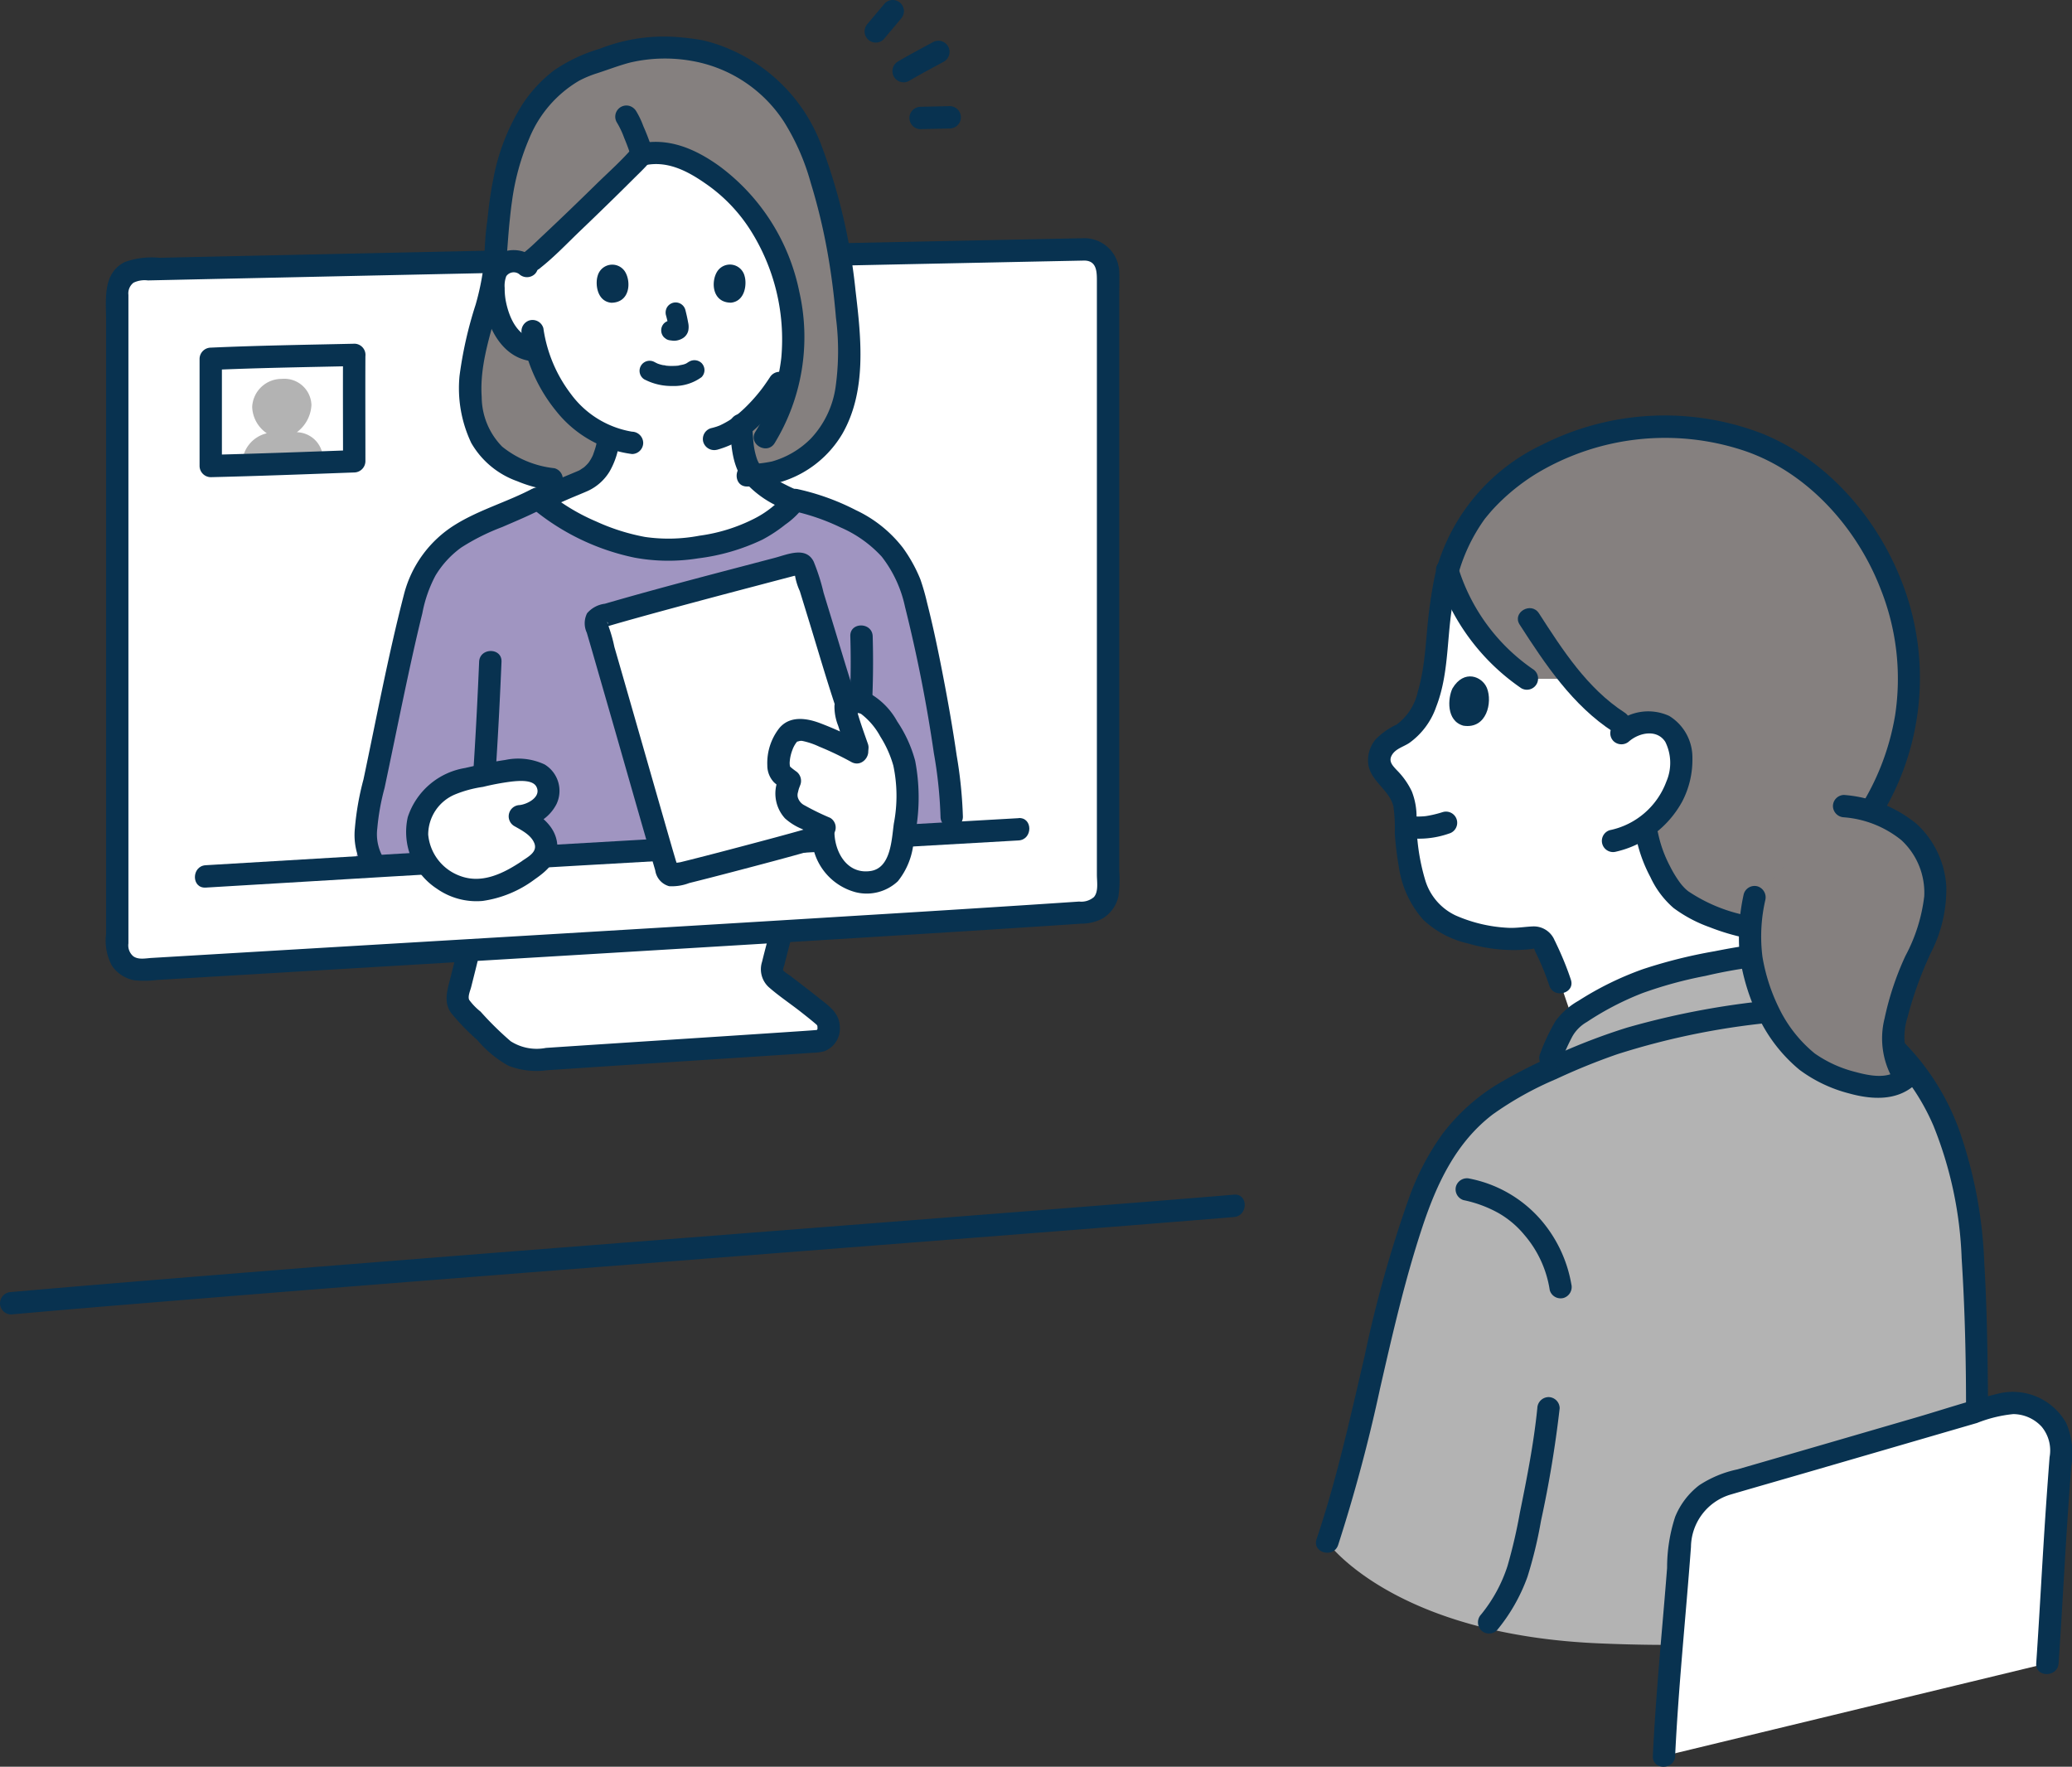 <svg xmlns="http://www.w3.org/2000/svg" xmlns:xlink="http://www.w3.org/1999/xlink" width="175.917" height="150" viewBox="0 0 175.917 150"><rect x="0" y="0" width="175.917" height="150" fill="#333333" stroke="none"/><defs><clipPath id="a"><rect width="175.917" height="150" fill="none"/></clipPath></defs><g clip-path="url(#a)"><path d="M256.353,109.078A17.22,17.22,0,0,1,252.6,102.7a20.18,20.18,0,0,0-.966,5.826c-.3,2.841-.7,6.783-3.408,8a2.658,2.658,0,0,0-1.3,1.124c-.729,1.371.444,2.1,1.139,2.97a4.388,4.388,0,0,1,.854,1.921,27.049,27.049,0,0,0,.272,4.146,11.483,11.483,0,0,0,.722,2.82,5.452,5.452,0,0,0,2.787,2.984,13.14,13.14,0,0,0,6.974,1.076.949.949,0,0,1,1.076.641,25.17,25.17,0,0,1,1.313,3.171l1.044,3.068a25.175,25.175,0,0,1,7.457-3.681,69.992,69.992,0,0,1,7.723-1.627,7.508,7.508,0,0,1-.134-1.371c.008-.307.035-.669.073-1.059l-.119-.024c-1.924-.385-5.06-1.479-6.236-2.75a11.9,11.9,0,0,1-2.424-5.044s0-.375,0-.849a6.856,6.856,0,0,0,2.843-4.682,3.984,3.984,0,0,0-.9-3.427,2.719,2.719,0,0,0-2.242-.63,3.069,3.069,0,0,0-1.269.451,16.833,16.833,0,0,1-4.87-4.189h-3.763a16.961,16.961,0,0,1-2.891-2.49" transform="translate(-129.607 -53.956)" fill="#fff"/><path d="M85.545,176.511q-.083-.073-.162-.152c-1.024-1.013-2.388-2.36-3.162-3.168a1.341,1.341,0,0,1-.3-1.485c.232-.93.691-2.74.862-3.481,8.917-.529,18.125-1.081,26.554-1.595l0,.013-.773,2.99a.994.994,0,0,0,.358,1.04c1.466,1.122,3.077,2.354,4.037,3.166.614.493.553,1.993-.484,2.092s-15.516,1.019-23.972,1.589a4.034,4.034,0,0,1-2.951-1.008" transform="translate(-42.982 -87.543)" fill="#fff"/><path d="M107.4,165.378c-.242.935-.5,1.869-.726,2.807a2.06,2.06,0,0,0,.555,2.146c.865.765,1.854,1.417,2.762,2.133.391.308.783.615,1.161.937.234.2.222.167.228.448,0,.117-.115.154,0,.127s-.142.01-.194.014c-.807.063-1.614.113-2.418.168-6.813.456-13.628.886-20.441,1.342a4.1,4.1,0,0,1-3-.567,27.1,27.1,0,0,1-2.553-2.513,5.1,5.1,0,0,1-.964-.994c-.142-.288.089-.789.164-1.089.241-.963.489-1.923.712-2.889.277-1.187-1.553-1.7-1.831-.5-.207.889-.434,1.773-.656,2.658-.248.988-.584,2.006.066,2.918a19.606,19.606,0,0,0,2.238,2.315,9.432,9.432,0,0,0,2.643,2.177,6.547,6.547,0,0,0,3.254.382l2.734-.182q2.974-.2,5.949-.391l10.764-.7c1.031-.068,2.063-.135,3.095-.21a4.451,4.451,0,0,0,1-.127,2.056,2.056,0,0,0,1.332-2.1c-.047-1.152-.892-1.722-1.716-2.377-.543-.431-1.092-.854-1.64-1.278q-.427-.332-.858-.659c-.134-.1-.578-.358-.607-.5a2.028,2.028,0,0,1,.1-.377l.257-1,.415-1.607a.95.95,0,0,0-1.831-.5Z" transform="translate(-41.972 -86.531)" fill="#083250"/><path d="M103.1,44.608c-13.354.266-62.835,1.31-80.2,1.7a1.961,1.961,0,0,0-1.919,1.962v55.535a1.965,1.965,0,0,0,1.966,1.964c.041,0,.081,0,.122,0,23.274-1.384,63.948-3.774,80.2-4.883a1.959,1.959,0,0,0,1.828-1.957c0-8.44,0-43.555,0-52.356a1.961,1.961,0,0,0-1.958-1.963H103.1" transform="translate(-11.023 -23.436)" fill="#fff"/><path d="M102.029,42.608q-4.751.095-9.5.194l-13.7.285-16.015.337L46.6,43.77l-14.518.313-6.038.132-2.55.056a6.815,6.815,0,0,0-2.965.366c-1.893.971-1.571,3.187-1.571,4.965v52.082a4.458,4.458,0,0,0,.5,2.7,2.942,2.942,0,0,0,1.887,1.227,8.355,8.355,0,0,0,1.951-.027l16.388-.973q9.207-.547,18.415-1.1,9.19-.55,18.38-1.109,8.01-.488,16.019-.993,3.227-.205,6.459-.417,1.38-.09,2.761-.184a3.9,3.9,0,0,0,1.848-.444,2.944,2.944,0,0,0,1.334-1.846,10.256,10.256,0,0,0,.076-2.168V47.247c0-.575.021-1.153,0-1.728a2.965,2.965,0,0,0-2.952-2.912.95.95,0,0,0,0,1.9c1.063.022,1.053.987,1.053,1.784V96.652c0,.581.154,1.429-.251,1.894a1.639,1.639,0,0,1-1.254.383l-1.319.089-2.837.187q-7.16.466-14.323.9-8.612.532-17.225,1.048-9.138.55-18.277,1.092l-17.149,1.018-7.629.453c-.5.03-1.124.178-1.561-.153a1.21,1.21,0,0,1-.4-1.081V49.208c0-.595,0-1.189,0-1.784a1.139,1.139,0,0,1,.434-1.037,2.164,2.164,0,0,1,1.217-.194l5.082-.112,13.13-.285,15.405-.329,15.987-.338L86.7,44.822l11.478-.237,3.856-.078a.95.95,0,0,0,0-1.9" transform="translate(-9.949 -22.385)" fill="#083250"/><path d="M99,118.441c-10.537.6-23.031,1.318-35.682,2.066,1.759-7.828,3.587-16.944,5.259-23.312a8.034,8.034,0,0,1,1.739-3.2,8.819,8.819,0,0,1,2.871-2.22c1.784-.866,4.212-1.793,5.738-2.61,2.557,2.278,7.3,4.242,10.181,4.329a19.072,19.072,0,0,0,8.185-1.544,11.139,11.139,0,0,0,3.462-2.654A17.891,17.891,0,0,1,107.163,92a7.109,7.109,0,0,1,1.892,1.76,17.369,17.369,0,0,1,1.463,2.6c1.187,3.56,3.55,16.047,3.55,19.829v1.393L99,118.441" transform="translate(-33.267 -46.844)" fill="#a095c1"/><path d="M91.017,45.106c-2.392-.305-4.948-1.617-5.862-3.275a10.715,10.715,0,0,1-.719-7.357,70.834,70.834,0,0,0,1.73-7.238c.142-1.252.119-2.521.311-3.767s.578-11.531,8.256-13.759a14.7,14.7,0,0,1,5.926-1.246,18.074,18.074,0,0,1,3.46.432,12.655,12.655,0,0,1,6.227,3.8,15.2,15.2,0,0,1,2.729,4.5,54.066,54.066,0,0,1,3.129,15.622,18.02,18.02,0,0,1-.27,5.225,8.4,8.4,0,0,1-2.637,4.636,7.693,7.693,0,0,1-5.661,2.1Z" transform="translate(-44.19 -4.437)" fill="#85807f"/><path d="M91.611,44.081l.365.056a11.837,11.837,0,0,0,2.259,4.4,9.886,9.886,0,0,0,3.819,2.924,5.859,5.859,0,0,1-.412,1.784,3.4,3.4,0,0,1-1.861,1.979c-.541.228-3.256,1.367-3.517,1.448l-.166.051c2.568,2.257,7.258,4.193,10.123,4.279a19.067,19.067,0,0,0,8.188-1.547,11.6,11.6,0,0,0,3.414-2.576,15.226,15.226,0,0,1-2.529-1.289,4.174,4.174,0,0,1-.859-.778,4.294,4.294,0,0,1-.892-1.941,19.606,19.606,0,0,1-.252-2.361,14.428,14.428,0,0,0,3.278-3.645l1.033-1.592a17.923,17.923,0,0,0-1.9-10.459,14.384,14.384,0,0,0-4.148-5.117c-1.8-1.353-4.051-2.872-6.714-2.216-.7.847-8.27,8.182-9.239,8.94l-.574.449a1.742,1.742,0,0,0-1.295-.328,1.641,1.641,0,0,0-1.182.785,2.315,2.315,0,0,0-.243.935,6.964,6.964,0,0,0,.712,3.69,4.431,4.431,0,0,0,1.145,1.5,2.936,2.936,0,0,0,1.365.614Z" transform="translate(-46.383 -14.356)" fill="#fff"/><path d="M126.932,73.133a8.111,8.111,0,0,0,3.6-2.107,16.656,16.656,0,0,0,2.533-3.091.957.957,0,0,0-.341-1.3.97.97,0,0,0-1.3.34q-.226.346-.466.682-.127.178-.26.353c-.047.062-.108.139-.026.034l-.154.194a14.293,14.293,0,0,1-1.268,1.384c-.229.217-.467.424-.712.622-.136.109.042-.027-.045.033-.058.04-.113.084-.171.124q-.205.145-.42.277a8.056,8.056,0,0,1-.759.4c-.1.047.137-.047-.033.012-.075.026-.149.056-.225.081-.15.047-.3.091-.456.126a.958.958,0,0,0-.664,1.168.97.97,0,0,0,1.168.664Z" transform="translate(-66.057 -34.945)" fill="#083250"/><path d="M90.739,45.427a2.706,2.706,0,0,0-3.37-.187,3.6,3.6,0,0,0-1.061,3.389c.215,2.264,1.412,5.057,3.914,5.506a.977.977,0,0,0,1.168-.664.957.957,0,0,0-.664-1.168c-1.515-.271-2.194-1.887-2.459-3.255a5.611,5.611,0,0,1-.092-1.092,2.27,2.27,0,0,1,.134-1,.771.771,0,0,1,1.073-.195l.013.009a.976.976,0,0,0,1.343,0,.957.957,0,0,0,0-1.342Z" transform="translate(-45.326 -23.505)" fill="#083250"/><path d="M93.307,58.431a13.693,13.693,0,0,0,2.932,6.555,9.828,9.828,0,0,0,6.427,3.63.955.955,0,0,0,.949-.949.971.971,0,0,0-.949-.949,8.1,8.1,0,0,1-5.191-3.2,12,12,0,0,1-2.337-5.587.957.957,0,0,0-1.168-.664.971.971,0,0,0-.664,1.168Z" transform="translate(-49.005 -30.068)" fill="#083250"/><path d="M102.791,25.937c-.952,1.133-2.095,2.136-3.151,3.171-1.529,1.5-3.066,2.982-4.625,4.444-.478.448-.949.918-1.463,1.325a.956.956,0,0,0,0,1.343.973.973,0,0,0,1.342,0c1.187-.937,2.251-2.063,3.34-3.108,1.537-1.471,3.066-2.957,4.573-4.461.448-.447.919-.886,1.329-1.37a.976.976,0,0,0,0-1.343.957.957,0,0,0-1.343,0Z" transform="translate(-49.005 -13.483)" fill="#083250"/><path d="M113.956,27.374c1.889-.427,3.6.441,5.118,1.493a13.755,13.755,0,0,1,3.864,3.972,17.326,17.326,0,0,1,2.642,10.88,14.988,14.988,0,0,1-2.2,6.273c-.64,1.044,1,2,1.639.958a17.313,17.313,0,0,0,2.093-12.837,17.623,17.623,0,0,0-6.791-10.679c-2.037-1.461-4.335-2.468-6.876-1.892-1.191.27-.687,2.1.5,1.831Z" transform="translate(-59.247 -13.333)" fill="#083250"/><path d="M90.208,43.185a8.518,8.518,0,0,1-4.446-1.835,6.068,6.068,0,0,1-1.736-4.212c-.259-3.828,1.677-7.365,2.053-11.129.129-1.3.19-2.6.329-3.892.026-.244.05-.488.078-.733.018-.151.036-.3.055-.453.024-.19,0,.005.007-.054q.023-.164.047-.327a20.41,20.41,0,0,1,1.478-5.389,10.125,10.125,0,0,1,4.2-4.863,9.2,9.2,0,0,1,1.584-.658c.926-.3,1.835-.655,2.779-.9a12.981,12.981,0,0,1,5.2-.142,11.719,11.719,0,0,1,7.854,5.17,19.453,19.453,0,0,1,2.264,5.157,49.959,49.959,0,0,1,1.4,5.757c.346,1.9.59,3.808.749,5.729a22.115,22.115,0,0,1-.039,5.936,8.044,8.044,0,0,1-2.088,4.314,7.528,7.528,0,0,1-3.3,1.948,10.647,10.647,0,0,1-2.088.226c-1.217.047-1.224,1.946,0,1.9a9.113,9.113,0,0,0,8.074-4.5c2.074-3.647,1.579-8.116,1.106-12.107a49.1,49.1,0,0,0-2.906-12.371A14.324,14.324,0,0,0,105.289,7.7a13.043,13.043,0,0,0-2.523-.854,20.928,20.928,0,0,0-2.693-.3,14.847,14.847,0,0,0-6.031,1.028A13.6,13.6,0,0,0,90.148,9.42,11.633,11.633,0,0,0,87.5,12.268a17.99,17.99,0,0,0-2.487,6.36c-.178.869-.308,1.747-.411,2.627-.031.266-.059.533-.087.8-.009.091-.023.183-.029.274-.013.177.022-.152.017-.125-.052.267-.077.544-.107.815-.118,1.069-.114,2.148-.237,3.216A21.51,21.51,0,0,1,83.51,29.3a33.917,33.917,0,0,0-1.365,6.039,10.826,10.826,0,0,0,1,5.709,7.322,7.322,0,0,0,3.9,3.238,10.724,10.724,0,0,0,2.669.735.982.982,0,0,0,1.168-.664.956.956,0,0,0-.664-1.168Z" transform="translate(-43.129 -3.431)" fill="#083250"/><path d="M114.822,66.059a4.953,4.953,0,0,0,2.385.556,3.939,3.939,0,0,0,2.459-.749.854.854,0,0,0,.25-.6.868.868,0,0,0-.25-.6.882.882,0,0,0-1.208,0c.3-.231,0-.014-.09.035-.072.038-.261.1.014,0-.064.022-.127.047-.19.07-.175.056-.362.07-.536.123.088-.027.152-.018.021-.005l-.158.013c-.127.008-.254.011-.38.011s-.228,0-.342-.012l-.156-.013-.089-.009.085.011c-.033-.034-.206-.037-.257-.047q-.123-.027-.244-.063-.105-.031-.208-.07l-.067-.026c-.137-.047.2.095.083.034-.085-.043-.171-.083-.255-.127a.854.854,0,1,0-.862,1.475Z" transform="translate(-60.104 -33.844)" fill="#083250"/><path d="M118.685,55.179a10.526,10.526,0,0,1,.249,1.136l-.03-.227a.691.691,0,0,1,0,.157l.03-.227a.355.355,0,0,1-.017.071l.086-.2a.349.349,0,0,1-.025.047l.134-.173a.245.245,0,0,1-.037.037l.173-.134a.709.709,0,0,1-.09.047l.2-.086a.646.646,0,0,1-.151.045l.227-.03a.6.6,0,0,1-.142,0l.227.031c-.13-.018-.257-.041-.387-.058a.949.949,0,0,0-.6.25.855.855,0,0,0,0,1.208l.173.133a.854.854,0,0,0,.431.117h.014l-.227-.031a3,3,0,0,0,.441.061,1.465,1.465,0,0,0,.681-.177,1.031,1.031,0,0,0,.535-.681,1.645,1.645,0,0,0-.011-.687c-.064-.363-.146-.722-.237-1.078a.855.855,0,0,0-1.051-.6.865.865,0,0,0-.511.393.9.9,0,0,0-.086.658Z" transform="translate(-62.144 -28.421)" fill="#083250"/><path d="M106.815,48.315c-.2.647-.068,2.136,1.158,2.262,1.62-.011,1.705-1.811,1.16-2.658a1.284,1.284,0,0,0-2.318.4" transform="translate(-56.079 -24.873)" fill="#083250"/><path d="M130.291,48.3c.2.647.071,2.136-1.155,2.263-1.62-.009-1.709-1.808-1.163-2.655a1.283,1.283,0,0,1,2.319.392" transform="translate(-67.075 -24.865)" fill="#083250"/><path d="M78.528,87.31c-2.136,1.124-4.537,1.792-6.582,3.076a9.825,9.825,0,0,0-4.3,5.885c-1.342,5.19-2.329,10.467-3.438,15.71a23.61,23.61,0,0,0-.732,4.165,5.6,5.6,0,0,0,.763,3.431.979.979,0,0,0,1.3.341.957.957,0,0,0,.341-1.3,3.955,3.955,0,0,1-.5-2.472,19.471,19.471,0,0,1,.617-3.433c.549-2.589,1.076-5.183,1.621-7.773.5-2.359,1.007-4.717,1.586-7.058a11.257,11.257,0,0,1,1.106-3.188,8.049,8.049,0,0,1,2.2-2.4,18.57,18.57,0,0,1,3.465-1.734c1.182-.512,2.377-1.006,3.518-1.607,1.081-.57.123-2.209-.958-1.639Z" transform="translate(-33.347 -45.809)" fill="#083250"/><path d="M85.34,134.23c.508-5.609.842-11.232,1.077-16.859.051-1.222-1.848-1.219-1.9,0-.235,5.627-.57,11.249-1.077,16.859a.956.956,0,0,0,.949.949.97.97,0,0,0,.949-.949" transform="translate(-43.838 -61.183)" fill="#083250"/><path d="M150.8,130.3a75.086,75.086,0,0,0,1.548-17.5c-.047-1.217-1.946-1.224-1.9,0a72.837,72.837,0,0,1-1.48,16.992c-.237,1.194,1.595,1.7,1.831.5Z" transform="translate(-78.255 -58.782)" fill="#083250"/><path d="M140.911,89.308a18.426,18.426,0,0,1,4.137,1.418,10.272,10.272,0,0,1,3.491,2.483,10.47,10.47,0,0,1,1.975,4.262,124.932,124.932,0,0,1,2.448,12.417,37.24,37.24,0,0,1,.565,5.4.95.95,0,0,0,1.9,0,37.532,37.532,0,0,0-.53-5.214c-.328-2.262-.723-4.515-1.158-6.759-.4-2.074-.831-4.146-1.352-6.194a19.113,19.113,0,0,0-.57-1.988,12.6,12.6,0,0,0-1.487-2.684,10.865,10.865,0,0,0-3.982-3.189,20.255,20.255,0,0,0-4.929-1.784C140.229,87.2,139.72,89.032,140.911,89.308Z" transform="translate(-73.675 -45.944)" fill="#083250"/><path d="M116.127,87.8a8.557,8.557,0,0,1-2.645,2.07,14.514,14.514,0,0,1-4.643,1.441,13.957,13.957,0,0,1-4.616.106,17.672,17.672,0,0,1-4.159-1.319,17.025,17.025,0,0,1-4.275-2.619c-.915-.8-2.263.534-1.342,1.342a19.942,19.942,0,0,0,8.894,4.355,15.852,15.852,0,0,0,5.385.059,17.659,17.659,0,0,0,5.461-1.589,12.368,12.368,0,0,0,1.946-1.281,6.8,6.8,0,0,0,1.634-1.6c.664-1.029-.976-1.981-1.639-.958Z" transform="translate(-49.458 -45.829)" fill="#083250"/><path d="M110.19,20.306a7.4,7.4,0,0,1,.619,1.3l-.095-.227c.221.526.438,1.057.606,1.6a.949.949,0,1,0,1.831-.505,19.44,19.44,0,0,0-.709-1.847,7.282,7.282,0,0,0-.612-1.281,1.015,1.015,0,0,0-.57-.436.949.949,0,0,0-1.072,1.394Z" transform="translate(-57.822 -9.918)" fill="#083250"/><path d="M136.072,80.437c.13.054,0,0-.062-.028l-.22-.1q-.208-.095-.413-.2c-.292-.142-.581-.3-.864-.458a3.7,3.7,0,0,1-1.271-1.044,3.817,3.817,0,0,1-.254-.421c-.041-.077-.081-.156-.115-.237.038.088-.01-.029-.019-.055a6.047,6.047,0,0,1-.231-.885,7.83,7.83,0,0,1-.1-.854c-.032-.386-.057-.773-.088-1.159a.949.949,0,1,0-1.9,0c.13,1.6.154,3.3,1.136,4.659a8.653,8.653,0,0,0,3.9,2.607.949.949,0,0,0,1.167-.663h0a.979.979,0,0,0-.664-1.168Z" transform="translate(-68.579 -38.905)" fill="#083250"/><path d="M95.873,83.3c.838-.27,1.65-.664,2.461-1.005.427-.178.858-.353,1.281-.538a4.223,4.223,0,0,0,1.876-1.661,6.585,6.585,0,0,0,.863-2.888.953.953,0,0,0-.949-.949.974.974,0,0,0-.949.949c-.006.071-.012.142-.02.212q.019-.119-.009.057c-.023.136-.05.271-.082.4-.068.285-.171.55-.263.825-.038.095-.033.082.018-.041-.019.042-.038.084-.058.125q-.062.128-.133.252-.055.095-.116.187-.041.063-.085.124.108-.135.007-.009a3.48,3.48,0,0,1-.464.456c.152-.118-.14.084-.169.1a1.175,1.175,0,0,1-.332.176c.181-.029.131-.054.064-.025l-.125.053-.332.139q-.889.373-1.781.742c-.4.164-.8.351-1.206.484a.949.949,0,0,0,.5,1.831Z" transform="translate(-49.738 -40.063)" fill="#083250"/><path d="M104.8,146.35q-10.829.625-21.658,1.234-14.766.842-29.529,1.7-8.915.522-17.829,1.061c-1.214.073-1.222,1.972,0,1.9q15.678-.949,31.357-1.851,13.409-.774,26.82-1.534l10.839-.619c1.215-.07,1.223-1.969,0-1.9Z" transform="translate(-18.322 -76.886)" fill="#083250"/><path d="M291.958,226.875c.959-7.185.676-28,.089-32.435a39.647,39.647,0,0,0-1.7-8.024c-2.046-5.8-6.536-10.457-11.85-12.1-1.589-2.8-2.563-3.553-3.887-3.512a57.27,57.27,0,0,0-8.907,1.746,24.744,24.744,0,0,0-7.616,3.808,10.777,10.777,0,0,0-1.709,3.2l-.509,1.214c-.435.2-.876.416-1.326.636A16.32,16.32,0,0,0,246,189.958c-2.225,4.9-4.156,13.683-5.735,20.606a89.034,89.034,0,0,1-2.832,10.1s5.641,7.977,23.519,8.613a131.349,131.349,0,0,0,31.007-2.4" transform="translate(-124.742 -89.734)" fill="#b3b3b3"/><path d="M.949,223.869c5.726-.509,11.456-.975,17.185-1.439Q29.64,221.5,41.15,220.6q12.425-.977,24.851-1.943,11.071-.862,22.142-1.728,7.714-.605,15.425-1.23l1.2-.1c1.209-.1,1.22-2,0-1.9-4.766.4-9.534.773-14.3,1.148q-10.77.847-21.541,1.683-12.383.965-24.766,1.934-11.723.92-23.446,1.86c-6.047.487-12.095.977-18.139,1.5l-1.621.142A.974.974,0,0,0,0,222.92a.957.957,0,0,0,.949.949Z" transform="translate(0 -112.27)" fill="#083250"/><path d="M270.934,77.316a18.229,18.229,0,0,0-10.085,7,16.19,16.19,0,0,0-1.908,4.254,17.227,17.227,0,0,0,6.74,9.151h3.763a16.832,16.832,0,0,0,4.87,4.189,3.07,3.07,0,0,1,1.269-.451,2.72,2.72,0,0,1,2.242.63,3.984,3.984,0,0,1,.9,3.427,6.856,6.856,0,0,1-2.842,4.682c0,.475,0,.849,0,.849a11.9,11.9,0,0,0,2.424,5.044c1.176,1.272,4.311,2.366,6.236,2.75l1.323.256c.971-2.026,3.531-3.844,5.056-5.277a22.437,22.437,0,0,0,7.2-15.242,22.125,22.125,0,0,0-2.834-11.541c-4.541-7.884-10.2-9.606-13.712-10.312a22.3,22.3,0,0,0-10.167.46q-.243.065-.475.133" transform="translate(-136.042 -40.109)" fill="#85807f"/><path d="M288.885,129.755c.854-.724,2.345-1.034,3.052.06a4.01,4.01,0,0,1,.09,3.376,6.528,6.528,0,0,1-4.8,4.123.95.95,0,0,0,.505,1.831,8.6,8.6,0,0,0,5.641-4.262,7.668,7.668,0,0,0,.867-3.705,4.135,4.135,0,0,0-1.964-3.56,4.26,4.26,0,0,0-4.734.794.956.956,0,0,0,0,1.342.97.97,0,0,0,1.342,0Z" transform="translate(-150.551 -66.831)" fill="#083250"/><path d="M259.52,122.028c-.384.8-.547,2.746.93,3.156,1.991.313,2.486-1.993,2-3.2-.4-.985-1.947-1.621-2.929.042" transform="translate(-136.207 -63.572)" fill="#083250"/><path d="M261.934,137.462c-.264-.8-.575-1.581-.917-2.35q-.161-.361-.332-.717c-.035-.072-.066-.147-.105-.217-.1-.185.127.312-.019-.033a1.91,1.91,0,0,0-1.854-1.2c-.709.03-1.383.155-2.1.118a12.569,12.569,0,0,1-4.47-1.056,4.857,4.857,0,0,1-2.553-2.943,17.7,17.7,0,0,1-.754-5.236,5.88,5.88,0,0,0-.4-2.349,6.522,6.522,0,0,0-1.281-1.809c-.328-.358-.692-.709-.443-1.208.3-.6,1.005-.752,1.519-1.1a6.3,6.3,0,0,0,2.278-3.069c1.218-3.123.818-6.565,1.61-9.777.292-1.187-1.538-1.692-1.831-.5-.729,2.956-.471,6.054-1.338,8.981a4.736,4.736,0,0,1-1.8,2.809,6.085,6.085,0,0,0-1.745,1.216,2.738,2.738,0,0,0-.638,2.311c.315,1.376,1.767,2.045,2.109,3.423a13.608,13.608,0,0,1,.115,2.267,25.9,25.9,0,0,0,.336,2.805,8.652,8.652,0,0,0,2.08,4.551,8.23,8.23,0,0,0,3.842,2.024,13.747,13.747,0,0,0,5.332.466c.319-.038.178-.142.318.17.078.174.166.344.247.516a21.4,21.4,0,0,1,.964,2.413c.382,1.154,2.216.66,1.831-.5Z" transform="translate(-128.565 -54.29)" fill="#083250"/><path d="M257.844,89.993a14.859,14.859,0,0,1,2.658-6.851c.1-.142-.091.112.026-.035.047-.061.1-.123.148-.184q.2-.241.4-.475c.31-.347.636-.681.974-1a17.645,17.645,0,0,1,2.855-2.188,21.212,21.212,0,0,1,17.751-1.914c5.307,1.833,9.486,6.529,11.486,11.71a20.577,20.577,0,0,1,1.231,10.7,21.243,21.243,0,0,1-3.314,8.346,25.343,25.343,0,0,1-4.691,5.135,20.221,20.221,0,0,0-3.306,3.342,5.6,5.6,0,0,0-1.077,3.784,20.746,20.746,0,0,0,.228,2.173.956.956,0,0,0,1.168.664.972.972,0,0,0,.664-1.168,15.719,15.719,0,0,1-.178-2.142c0-.137,0-.274,0-.411,0-.057,0-.114.007-.171.013-.19-.039.186,0-.047a3.214,3.214,0,0,1,.313-.9,12.6,12.6,0,0,1,3.13-3.439,29.584,29.584,0,0,0,5.171-5.549A22.444,22.444,0,0,0,296.289,89.4c-2-5.88-6.378-11.173-12.2-13.54a23.026,23.026,0,0,0-18.685.944,16.766,16.766,0,0,0-8.974,10.55,21.47,21.47,0,0,0-.481,2.634.954.954,0,0,0,.949.949.974.974,0,0,0,.949-.949Z" transform="translate(-134.471 -39.045)" fill="#083250"/><path d="M253.645,145.218a9.46,9.46,0,0,1-1.544.361l.253-.034a5.754,5.754,0,0,1-1.451.019l.253.034c-.118-.016-.237-.036-.351-.06a.95.95,0,1,0-.5,1.831,7.661,7.661,0,0,0,3.85-.321.949.949,0,0,0-.5-1.831" transform="translate(-131.135 -76.276)" fill="#083250"/><path d="M265.993,269.715a15.14,15.14,0,0,0,2.593-4.545,36.913,36.913,0,0,0,1.15-4.76,96.008,96.008,0,0,0,1.583-9.545.956.956,0,0,0-.949-.949.97.97,0,0,0-.949.949c-.3,2.973-.883,5.926-1.478,8.851a44.579,44.579,0,0,1-1.048,4.523,12.637,12.637,0,0,1-2.246,4.133.978.978,0,0,0,0,1.342.956.956,0,0,0,1.343,0Z" transform="translate(-138.9 -131.3)" fill="#083250"/><path d="M274.981,178.762a68.353,68.353,0,0,0-13.19,2.408,52.688,52.688,0,0,0-5.454,2.05,41.136,41.136,0,0,0-5.712,2.864,16.956,16.956,0,0,0-4.471,4.087,21.738,21.738,0,0,0-2.852,5.444,104.48,104.48,0,0,0-3.782,13.476c-1.219,5.221-2.357,10.413-4.069,15.5-.391,1.16,1.442,1.658,1.831.5a137.184,137.184,0,0,0,3.554-13.27c1.049-4.585,2.1-9.193,3.576-13.663,1.213-3.675,2.841-7.214,5.994-9.624a28.248,28.248,0,0,1,5.4-3.01,54.14,54.14,0,0,1,5.173-2.1,62.982,62.982,0,0,1,14-2.768.976.976,0,0,0,.949-.949.955.955,0,0,0-.949-.949Z" transform="translate(-123.671 -93.917)" fill="#083250"/><path d="M298.8,172.057c-.917-1.482-2.064-3.114-3.956-3.245a9.253,9.253,0,0,0-1.932.171c-.9.129-1.794.294-2.686.47a42.592,42.592,0,0,0-6.079,1.519,26.87,26.87,0,0,0-5.476,2.688,6.159,6.159,0,0,0-1.946,1.721,17.226,17.226,0,0,0-1.347,2.879.955.955,0,0,0,.664,1.168.974.974,0,0,0,1.168-.664,19.536,19.536,0,0,1,.954-2.092,3.282,3.282,0,0,1,1.226-1.216A24.652,24.652,0,0,1,284.125,173a35.051,35.051,0,0,1,5.344-1.457,40.769,40.769,0,0,1,4.579-.807,4.171,4.171,0,0,1,.8-.027,1.755,1.755,0,0,1,.578.211,6.033,6.033,0,0,1,1.739,2.094c.641,1.037,2.284.085,1.639-.958Z" transform="translate(-144.66 -88.689)" fill="#083250"/><path d="M261.075,212.631a10.41,10.41,0,0,1,2.958,1.1,7.978,7.978,0,0,1,2.168,1.827,9.338,9.338,0,0,1,2.174,4.713.958.958,0,0,0,1.168.664.97.97,0,0,0,.664-1.168,11.323,11.323,0,0,0-2.662-5.553,10.75,10.75,0,0,0-5.964-3.412.972.972,0,0,0-1.168.664.959.959,0,0,0,.664,1.168Z" transform="translate(-136.798 -110.734)" fill="#083250"/><path d="M326.353,179.489a18.726,18.726,0,0,1,9.018,9.474,33.164,33.164,0,0,1,2.391,11.264c.435,6.73.427,13.517.29,20.257a91.18,91.18,0,0,1-.57,10.032.954.954,0,0,0,.949.949.974.974,0,0,0,.949-.949,84.949,84.949,0,0,0,.544-8.95c.095-3.811.1-7.624.055-11.436-.04-3.164-.106-6.333-.294-9.492a38.339,38.339,0,0,0-2.149-11.364,20.637,20.637,0,0,0-10.224-11.423.976.976,0,0,0-1.3.341.957.957,0,0,0,.341,1.3Z" transform="translate(-171.213 -93.375)" fill="#083250"/><path d="M256.923,101.217a18.4,18.4,0,0,0,7.192,9.777.949.949,0,0,0,.958-1.639,16.316,16.316,0,0,1-6.32-8.642c-.355-1.165-2.189-.669-1.831.5Z" transform="translate(-134.957 -52.564)" fill="#083250"/><path d="M271.668,110.182c2.192,3.4,4.5,6.873,7.958,9.113,1.029.664,1.982-.978.958-1.639-3.175-2.053-5.268-5.316-7.277-8.431-.659-1.024-2.3-.073-1.639.958Z" transform="translate(-142.647 -57.153)" fill="#083250"/><path d="M292.668,148.657a12.446,12.446,0,0,0,1.205,3.294,7.768,7.768,0,0,0,1.96,2.61,11.776,11.776,0,0,0,3.06,1.627,19.04,19.04,0,0,0,3.1.923.973.973,0,0,0,1.168-.664.958.958,0,0,0-.664-1.168,13.7,13.7,0,0,1-5.43-2.149c.093.07-.125-.1-.121-.1-.07-.061-.138-.125-.2-.19a4.416,4.416,0,0,1-.351-.408,9.687,9.687,0,0,1-.877-1.441,10.629,10.629,0,0,1-1.014-2.841.959.959,0,0,0-1.168-.664.97.97,0,0,0-.664,1.168Z" transform="translate(-153.743 -77.468)" fill="#083250"/><path d="M321.006,144.2a9.1,9.1,0,0,1,6.241,2.972,7.669,7.669,0,0,1,.832,7.767c-1.588,3.806-4.4,9.19-1.861,12.362-1.942,1.7-6.09-.034-7.474-.821a11.056,11.056,0,0,1-3.85-4.228,16.61,16.61,0,0,1-1.923-6.679,31.009,31.009,0,0,1,.427-3.65" transform="translate(-164.428 -75.759)" fill="#85807f"/><path d="M319.982,144.1a8.836,8.836,0,0,1,4.857,1.941,6.075,6.075,0,0,1,1.938,4.762,14.267,14.267,0,0,1-1.6,5.067,24.867,24.867,0,0,0-1.767,5.3,6.949,6.949,0,0,0,.96,5.56l.149-1.15c-.931.771-2.506.431-3.553.147a10.413,10.413,0,0,1-3.494-1.585,11.38,11.38,0,0,1-3.032-3.858,15.736,15.736,0,0,1-1.4-4.348,13.81,13.81,0,0,1,.243-4.81.979.979,0,0,0-.664-1.168.957.957,0,0,0-1.168.664,17.029,17.029,0,0,0-.337,5.261,17.953,17.953,0,0,0,1.546,5.087,13.139,13.139,0,0,0,3.528,4.567,12.061,12.061,0,0,0,4.194,2c1.833.51,3.924.67,5.475-.617a.946.946,0,0,0,.149-1.15,5.446,5.446,0,0,1-.647-4.694,31.418,31.418,0,0,1,1.981-5.476,11.78,11.78,0,0,0,1.311-5.614,7.845,7.845,0,0,0-2.542-5.346,11.1,11.1,0,0,0-6.135-2.44.954.954,0,0,0-.949.949.972.972,0,0,0,.949.949Z" transform="translate(-163.405 -74.707)" fill="#083250"/><path d="M297.652,280.934c.29-6.117.957-12.213,1.36-17.973a5.5,5.5,0,0,1,3.833-5.076c6.722-1.939,16.511-4.794,23.273-6.761a4.049,4.049,0,0,1,5.254,3.973c-.654,8.483-.742,11.749-1.169,17.969" transform="translate(-156.379 -131.848)" fill="#fff"/><path d="M297.551,279.889c.285-5.928.907-11.833,1.345-17.751a4.7,4.7,0,0,1,3.309-4.428c2.2-.645,4.409-1.275,6.612-1.915q7.188-2.088,14.374-4.182a11.3,11.3,0,0,1,3.067-.75,3.306,3.306,0,0,1,2.4,1.057,3.15,3.15,0,0,1,.684,2.6q-.151,1.975-.288,3.951c-.313,4.515-.536,9.036-.845,13.552-.084,1.219,1.815,1.214,1.9,0,.288-4.21.5-8.425.782-12.635q.137-2.041.291-4.077a6.491,6.491,0,0,0-.427-3.686,5.2,5.2,0,0,0-5.773-2.5c-2.369.576-4.706,1.365-7.047,2.047l-7.731,2.25q-3.684,1.07-7.369,2.136A9.429,9.429,0,0,0,299.6,256.9a6.415,6.415,0,0,0-2.05,2.694,13.9,13.9,0,0,0-.681,4.327c-.136,1.744-.285,3.487-.436,5.23-.306,3.575-.6,7.152-.775,10.736-.059,1.221,1.84,1.218,1.9,0Z" transform="translate(-155.329 -130.803)" fill="#083250"/><path d="M127.881,112.87c-.607-1.8-2.017-6.531-3.645-11.771a.475.475,0,0,0-.573-.32c-3.939,1.044-12.594,3.294-16.78,4.54a.475.475,0,0,0-.319.589c1.139,3.853,4.947,17.248,6.055,21.018a.47.47,0,0,0,.56.327c2.749-.646,9.6-2.479,11.558-3.044" transform="translate(-55.976 -52.939)" fill="#fff"/><path d="M127.765,111.608c-.783-2.335-1.471-4.7-2.193-7.059q-.351-1.146-.7-2.291a17.585,17.585,0,0,0-.845-2.651c-.657-1.314-2.227-.6-3.29-.319-4.82,1.27-9.651,2.51-14.438,3.9a2.369,2.369,0,0,0-1.507.807,1.887,1.887,0,0,0-.025,1.654q.321,1.091.636,2.188.9,3.125,1.8,6.252c1.122,3.913,2.231,7.831,3.374,11.736a1.633,1.633,0,0,0,1.178,1.344,4.081,4.081,0,0,0,1.706-.267c1.265-.314,2.527-.641,3.788-.972,2.242-.588,4.486-1.176,6.714-1.815a.95.95,0,0,0-.5-1.831c-1.769.508-3.551.978-5.33,1.45q-1.661.441-3.322.87l-1.356.345-.723.179c-.155.038-.522.052-.635.154l-.095.023.5.293a1.641,1.641,0,0,0-.06-.205,2.17,2.17,0,0,0-.11-.377l-.3-1.02q-.345-1.193-.687-2.386-.871-3.029-1.738-6.06-.885-3.088-1.772-6.176-.364-1.263-.729-2.526a12.136,12.136,0,0,0-.561-1.927c-.023-.047-.024-.174-.062-.209.32.292-.608.583-.024.412l.6-.176q.739-.214,1.479-.421,1.7-.475,3.4-.935,3.59-.972,7.187-1.915,1.614-.427,3.227-.85a1.17,1.17,0,0,0,.332-.088c.178-.026.142-.06-.1-.1q-.355-.22-.142.15a5.23,5.23,0,0,0,.41,1.326q.422,1.37.842,2.74c.741,2.421,1.449,4.858,2.254,7.262.386,1.152,2.221.658,1.831-.5Z" transform="translate(-54.946 -51.929)" fill="#083250"/><path d="M146.865,140.8a3.719,3.719,0,0,1-1.6-.339,3.5,3.5,0,0,1-1.08-.728,3.68,3.68,0,0,1-.934-1.919,4.513,4.513,0,0,1-.174-1.714c-.731-.326-1.21-.6-1.542-.746a2.973,2.973,0,0,1-1.26-.9,1.8,1.8,0,0,1-.332-1.166,3.554,3.554,0,0,1,.3-1.113,5.965,5.965,0,0,1-.823-.688,3.715,3.715,0,0,1,.463-2.929,1.339,1.339,0,0,1,1.03-.692,2.189,2.189,0,0,1,.994.106,25.423,25.423,0,0,1,4.245,1.914c-.319-.911-.84-2.373-1.11-3.289a2.422,2.422,0,0,1-.077-.781.509.509,0,0,1,.534-.409,2.882,2.882,0,0,1,1.024.142,6.914,6.914,0,0,1,2.2,2.388,9.483,9.483,0,0,1,1.4,3.685,16.026,16.026,0,0,1,.013,3.322c-.217,1.234-.237,1.974-.565,3.3a4.022,4.022,0,0,1-.731,1.664,2.625,2.625,0,0,1-1.686.874c-.1.011-.195.018-.291.021" transform="translate(-73.164 -65.884)" fill="#fff"/><path d="M145.359,130.633a28.8,28.8,0,0,0-3.681-1.69c-1.139-.42-2.526-.607-3.4.443a4.8,4.8,0,0,0-1.018,3.163,2.075,2.075,0,0,0,.57,1.445,9.244,9.244,0,0,0,.873.683l-.341-1.3a3.132,3.132,0,0,0,.4,3.674,4.968,4.968,0,0,0,1.414.887c.488.234.966.486,1.461.707a.979.979,0,0,0,1.3-.341.956.956,0,0,0-.34-1.3,21.088,21.088,0,0,1-2.164-1.055,1.1,1.1,0,0,1-.588-.7.843.843,0,0,1,.022-.434c.023-.1.047-.206.08-.306.009-.03.123-.314.059-.177a.986.986,0,0,0-.34-1.3l-.19-.142c-.027-.02-.168-.133-.04-.031-.057-.045-.113-.09-.169-.137a1.372,1.372,0,0,0-.142-.125c-.164-.1.118.106.079.121a1.509,1.509,0,0,1-.047-.4,3.486,3.486,0,0,1,.233-1.078,2.333,2.333,0,0,1,.362-.662c.095-.095-.009-.025.139-.065a.681.681,0,0,1,.346-.037,6.338,6.338,0,0,1,1.424.48,25.782,25.782,0,0,1,2.741,1.312c1.076.58,2.035-1.059.958-1.639Z" transform="translate(-72.113 -67.568)" fill="#083250"/><path d="M149.993,127.974c-.293-.839-.6-1.678-.85-2.531a3.653,3.653,0,0,0-.095-.414c-.009-.021.015-.149,0-.158l-.2.216q-.386.258-.1.213c.226.108.471.016.7.167a6.014,6.014,0,0,1,1.6,1.895,9.34,9.34,0,0,1,1.108,2.474,12.394,12.394,0,0,1,.044,4.912c-.19,1.354-.246,3.775-1.974,4.034-2.124.322-3.184-1.857-3.063-3.646.082-1.219-1.816-1.215-1.9,0a5.023,5.023,0,0,0,3.714,5.452,3.859,3.859,0,0,0,3.563-.937,6.176,6.176,0,0,0,1.338-3.383,16.535,16.535,0,0,0,.131-6.845,11.117,11.117,0,0,0-1.524-3.34,6.117,6.117,0,0,0-2.568-2.507c-1.064-.384-2.649-.207-2.76,1.184a4.391,4.391,0,0,0,.313,1.683c.22.682.457,1.357.693,2.033.4,1.146,2.235.653,1.831-.5Z" transform="translate(-76.31 -64.832)" fill="#083250"/><path d="M84.046,146.254a8.307,8.307,0,0,1-4.261,1.687,5.185,5.185,0,0,1-5.134-4.135c-.384-2.295,1-4.234,3.449-5.13a41.19,41.19,0,0,1,4.821-.922c.994-.047,2.136.083,2.614.908a1.841,1.841,0,0,1-.232,2.049,2.886,2.886,0,0,1-2,.962,6.344,6.344,0,0,1,1.7,1.243,1.961,1.961,0,0,1,.479,1.9,2.957,2.957,0,0,1-1.2,1.27c-.08.056-.16.111-.242.166" transform="translate(-39.186 -72.369)" fill="#fff"/><path d="M82.516,144.387c-1.574,1.056-3.44,2.027-5.351,1.29a4.126,4.126,0,0,1-2.675-3.5,3.7,3.7,0,0,1,2.293-3.412,9.967,9.967,0,0,1,2.36-.636,21.314,21.314,0,0,1,2.448-.455c.561-.056,1.768-.181,2.088.445.441.858-.759,1.484-1.427,1.554a.958.958,0,0,0-.479,1.769c.63.362,1.471.769,1.739,1.5.253.7-.509,1.108-1,1.44-1,.684-.055,2.33.958,1.639,1.147-.782,2.211-1.722,1.946-3.254-.251-1.442-1.51-2.29-2.688-2.966l-.479,1.769a3.654,3.654,0,0,0,3.133-1.978,2.619,2.619,0,0,0-1.013-3.37,5.29,5.29,0,0,0-3.35-.376c-1.147.16-2.278.427-3.4.68a6.174,6.174,0,0,0-4.863,4.169,5.752,5.752,0,0,0,2.459,6.071,5.857,5.857,0,0,0,3.892,1.047,9.632,9.632,0,0,0,4.367-1.79c1.012-.679.063-2.324-.955-1.641" transform="translate(-38.135 -71.321)" fill="#083250"/><path d="M50.173,74.759a2.278,2.278,0,0,0-2.213-2.465A3.066,3.066,0,0,0,49.2,69.972a2.3,2.3,0,0,0-2.378-2.216c-.046,0-.092,0-.137.009a2.5,2.5,0,0,0-2.516,2.383,2.816,2.816,0,0,0,1.241,2.236A2.706,2.706,0,0,0,43.318,75Z" transform="translate(-22.758 -35.597)" fill="#b3b3b3"/><path d="M48.838,61.485c-4.062.091-8.129.15-12.189.332a.966.966,0,0,0-.949.949q0,4.55,0,9.1a.961.961,0,0,0,.949.949c4.061-.095,8.122-.251,12.182-.4a.965.965,0,0,0,.949-.949c0-3.011-.014-6.022,0-9.032a.95.95,0,0,0-1.9,0c-.017,3.01,0,6.021,0,9.032l.949-.949c-4.059.149-8.121.3-12.182.4l.949.949q0-4.55,0-9.1l-.949.949c4.059-.182,8.127-.241,12.189-.332a.95.95,0,0,0,0-1.9" transform="translate(-18.756 -32.302)" fill="#083250"/><path d="M156.278,3.338l1.442-1.717A1.015,1.015,0,0,0,158,.949a.967.967,0,0,0-.278-.672A.954.954,0,0,0,157.05,0a.933.933,0,0,0-.671.278l-1.444,1.716a1.018,1.018,0,0,0-.278.671.967.967,0,0,0,.278.672.956.956,0,0,0,.671.278.934.934,0,0,0,.672-.278Z" transform="translate(-81.253 0)" fill="#083250"/><path d="M163.632,20.939l2.468-.055a.99.99,0,0,0,.673-.278.949.949,0,0,0-.671-1.62l-2.468.055a.986.986,0,0,0-.671.278.949.949,0,0,0,.671,1.621Z" transform="translate(-85.471 -9.975)" fill="#083250"/><path d="M161.076,10.684c.965-.572,1.962-1.091,2.946-1.629a.949.949,0,1,0-.958-1.639c-.984.539-1.981,1.056-2.946,1.629a.949.949,0,0,0,.95,1.644Z" transform="translate(-83.873 -3.828)" fill="#083250"/></g></svg>